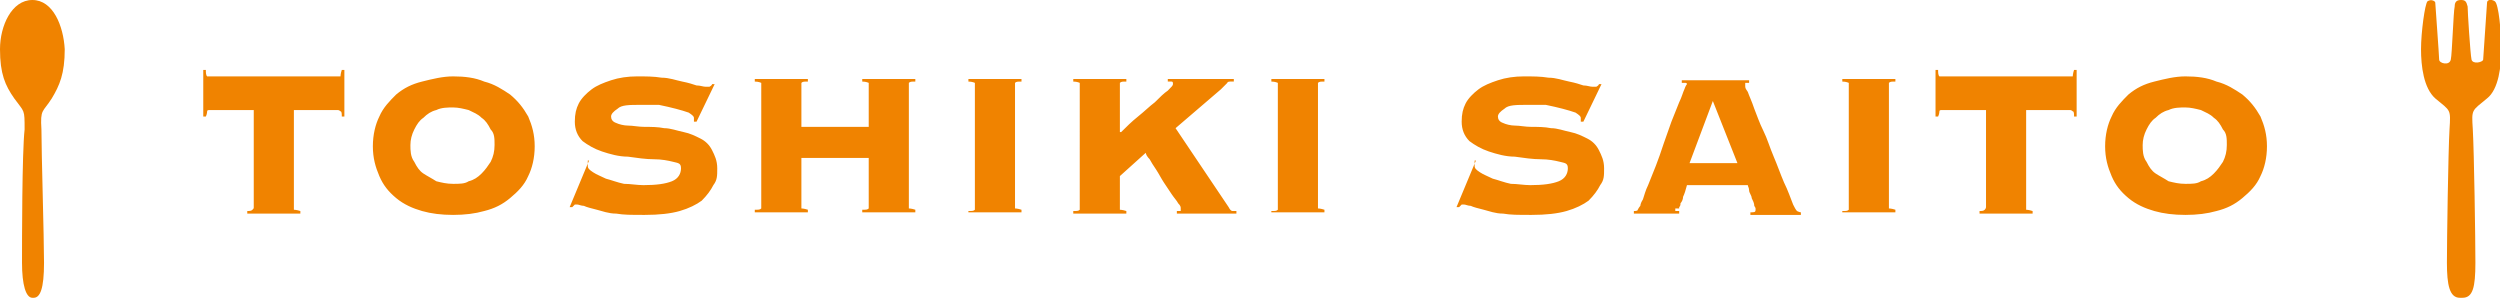 <?xml version="1.0" encoding="UTF-8"?>
<svg xmlns="http://www.w3.org/2000/svg" version="1.1" viewBox="0 0 193.1 23">
  <defs>
    <style>
      .cls-1 {
        fill: #f08300;
      }
    </style>
  </defs>
  <!-- Generator: Adobe Illustrator 28.7.1, SVG Export Plug-In . SVG Version: 1.2.0 Build 142)  -->
  <g>
    <g id="_レイヤー_1" data-name="レイヤー_1">
      <path class="cls-1" d="M2.5,23c-.5,0-.8-1-.8-2.7s0-8.5.2-10.3c0-1.6,0-1.3-.8-2.4C.4,6.6,0,5.7,0,3.8,0,2,.9,0,2.5,0c1.6,0,2.4,2,2.5,3.8,0,1.9-.4,2.8-1,3.8-.7,1.1-.9.8-.8,2.4,0,1.8.2,8.3.2,10.3s-.3,2.7-.8,2.7h0Z"/>
      <path class="cls-1" d="M19,16.3c.3,0,.4,0,.5-.1s.1-.1.1-.2v-7.5h-3.4c-.1,0-.2,0-.2.1,0,0,0,.2-.1.4h-.2v-3.6h.2c0,.2,0,.4.1.5,0,0,.1,0,.2,0h9.9c.1,0,.2,0,.2,0,0,0,0-.2.1-.5h.2v3.6h-.2c0-.2,0-.4-.1-.4,0,0-.1-.1-.2-.1h-3.4v7.5c0,0,0,.2,0,.2,0,0,.2,0,.5.1v.2h-4.1v-.2ZM35,5.9c.9,0,1.7.1,2.4.4.8.2,1.4.6,2,1,.6.5,1,1,1.4,1.7.3.7.5,1.4.5,2.3s-.2,1.7-.5,2.3c-.3.7-.8,1.2-1.4,1.7-.6.5-1.2.8-2,1-.7.2-1.5.3-2.4.3s-1.7-.1-2.4-.3c-.7-.2-1.4-.5-2-1-.6-.5-1-1-1.3-1.7-.3-.7-.5-1.4-.5-2.3s.2-1.7.5-2.3c.3-.7.8-1.2,1.3-1.7.6-.5,1.2-.8,2-1,.8-.2,1.6-.4,2.4-.4ZM35,8.3c-.4,0-.9,0-1.3.2-.4.1-.7.3-1,.6-.3.2-.5.5-.7.9-.2.4-.3.8-.3,1.2s0,.9.3,1.3c.2.4.4.7.7.9.3.2.7.4,1,.6.4.1.8.2,1.3.2s.9,0,1.2-.2c.4-.1.7-.3,1-.6.3-.3.5-.6.7-.9.2-.4.3-.8.3-1.3s0-.9-.3-1.2c-.2-.4-.4-.7-.7-.9-.3-.3-.6-.4-1-.6-.4-.1-.8-.2-1.2-.2ZM45.4,12.4c0,0,0,.2,0,.4s.1.3.4.5c.3.2.6.3,1,.5.4.1.9.3,1.4.4.5,0,1,.1,1.5.1,1,0,1.7-.1,2.2-.3.5-.2.7-.6.7-1s-.2-.4-.6-.5c-.4-.1-.9-.2-1.5-.2-.6,0-1.3-.1-2-.2-.7,0-1.4-.2-2-.4-.6-.2-1.1-.5-1.5-.8-.4-.4-.6-.9-.6-1.5s.1-1,.3-1.4c.2-.4.6-.8,1-1.1.4-.3.9-.5,1.5-.7.6-.2,1.3-.3,2-.3s1.3,0,1.9.1c.6,0,1.1.2,1.6.3.5.1.8.2,1.1.3.3,0,.5.1.7.1s.2,0,.3,0c0,0,.2-.1.2-.2h.2c0,0-1.4,2.9-1.4,2.9h-.2v-.3c0-.1-.1-.2-.4-.4-.3-.1-.6-.2-1-.3-.4-.1-.8-.2-1.3-.3-.5,0-1,0-1.4,0-.9,0-1.5,0-1.8.3-.3.2-.5.4-.5.6s.1.4.4.5c.2.1.6.2.9.2.4,0,.8.1,1.3.1.5,0,1,0,1.5.1.5,0,1,.2,1.5.3.5.1.9.3,1.3.5.4.2.7.5.9.9.2.4.4.8.4,1.4s0,.9-.3,1.3c-.2.4-.5.8-.9,1.2-.4.3-1,.6-1.7.8-.7.2-1.6.3-2.7.3s-1.6,0-2.2-.1c-.6,0-1.1-.2-1.5-.3-.4-.1-.8-.2-1-.3-.2,0-.4-.1-.5-.1s-.2,0-.2,0c0,0-.1.1-.2.2h-.2c0,0,1.5-3.6,1.5-3.6h.2ZM70.2,15.9c0,0,0,.2,0,.2,0,0,.2,0,.5.1v.2h-4.1v-.2c.3,0,.4,0,.5-.1,0,0,0-.1,0-.2v-3.7h-5.2v3.7c0,0,0,.2,0,.2,0,0,.2,0,.5.1v.2h-4.1v-.2c.3,0,.4,0,.5-.1,0,0,0-.1,0-.2V6.6c0,0,0-.2,0-.2,0,0-.2-.1-.5-.1v-.2h4.1v.2c-.3,0-.4,0-.5.1,0,0,0,.1,0,.2v3.2h5.2v-3.2c0,0,0-.2,0-.2,0,0-.2-.1-.5-.1v-.2h4.1v.2c-.3,0-.4,0-.5.1,0,0,0,.1,0,.2v9.3ZM74.8,16.3c.3,0,.4,0,.5-.1,0,0,0-.1,0-.2V6.6c0,0,0-.2,0-.2,0,0-.2-.1-.5-.1v-.2h4.1v.2c-.3,0-.4,0-.5.1,0,0,0,.1,0,.2v9.3c0,0,0,.2,0,.2,0,0,.2,0,.5.1v.2h-4.1v-.2ZM90.9,16.3c.1,0,.2,0,.3,0,0,0,0-.1,0-.2s0-.2-.2-.4c-.1-.2-.3-.4-.5-.7-.2-.3-.4-.6-.6-.9-.2-.3-.4-.7-.6-1-.2-.3-.4-.6-.5-.8-.2-.2-.3-.4-.3-.5l-2,1.8v2.4c0,0,0,.2,0,.2,0,0,.2,0,.5.1v.2h-4.1v-.2c.3,0,.4,0,.5-.1,0,0,0-.1,0-.2V6.6c0,0,0-.2,0-.2,0,0-.2-.1-.5-.1v-.2h4.1v.2c-.3,0-.4,0-.5.1,0,0,0,.1,0,.2v3.6h.1c.4-.4.8-.8,1.3-1.2.5-.4.9-.8,1.3-1.1.4-.4.7-.7,1-.9.3-.3.4-.4.4-.5,0-.1,0-.2-.1-.2,0,0-.2,0-.3,0v-.2h5.1v.2c-.1,0-.2,0-.3,0,0,0-.2,0-.2.1,0,0-.1.1-.2.2,0,0-.2.2-.3.3l-3.5,3,4.1,6.1c.1.2.2.3.3.3,0,0,.2,0,.3,0v.2h-4.6v-.2ZM98.2,16.3c.3,0,.4,0,.5-.1,0,0,0-.1,0-.2V6.6c0,0,0-.2,0-.2,0,0-.2-.1-.5-.1v-.2h4.1v.2c-.3,0-.4,0-.5.1,0,0,0,.1,0,.2v9.3c0,0,0,.2,0,.2,0,0,.2,0,.5.1v.2h-4.1v-.2ZM113.9,12.4c0,0,0,.2,0,.4s.1.3.4.5c.3.2.6.3,1,.5.4.1.9.3,1.4.4.5,0,1,.1,1.5.1,1,0,1.7-.1,2.2-.3.5-.2.7-.6.7-1s-.2-.4-.6-.5c-.4-.1-.9-.2-1.5-.2-.6,0-1.3-.1-2-.2-.7,0-1.4-.2-2-.4-.6-.2-1.1-.5-1.5-.8-.4-.4-.6-.9-.6-1.5s.1-1,.3-1.4c.2-.4.6-.8,1-1.1.4-.3.9-.5,1.5-.7.6-.2,1.3-.3,2-.3s1.3,0,1.9.1c.6,0,1.1.2,1.6.3.5.1.8.2,1.1.3.3,0,.5.1.7.1s.2,0,.3,0c0,0,.2-.1.2-.2h.2c0,0-1.4,2.9-1.4,2.9h-.2v-.3c0-.1-.1-.2-.4-.4-.3-.1-.6-.2-1-.3-.4-.1-.8-.2-1.3-.3-.5,0-1,0-1.4,0-.9,0-1.5,0-1.8.3-.3.2-.5.4-.5.6s.1.4.4.5c.2.1.6.2.9.2.4,0,.8.1,1.3.1.5,0,1,0,1.5.1.5,0,1,.2,1.5.3.5.1.9.3,1.3.5.4.2.7.5.9.9.2.4.4.8.4,1.4s0,.9-.3,1.3c-.2.4-.5.8-.9,1.2-.4.3-1,.6-1.7.8-.7.2-1.6.3-2.7.3s-1.6,0-2.2-.1c-.6,0-1.1-.2-1.5-.3-.4-.1-.8-.2-1-.3-.2,0-.4-.1-.5-.1s-.2,0-.2,0c0,0-.1.1-.2.2h-.2c0,0,1.5-3.6,1.5-3.6h.2ZM129.4,16.1c0,0,0,.1,0,.2,0,0,.2,0,.3,0v.2h-3.5v-.2c.1,0,.3,0,.3-.1,0,0,.1-.2.2-.3,0,0,0-.2.2-.5.1-.3.2-.7.4-1.1.2-.5.4-1,.6-1.5.2-.5.4-1.1.6-1.7.2-.6.4-1.1.6-1.7.2-.5.4-1,.6-1.5.2-.4.3-.8.4-1,.1-.3.2-.4.2-.4,0,0,0-.1-.1-.1,0,0-.2,0-.3,0v-.2h5.2v.2c-.1,0-.2,0-.3,0,0,0,0,0,0,.2s0,.2.2.5c.1.3.3.7.5,1.3.2.5.4,1.1.7,1.7.3.6.5,1.3.8,2,.3.7.5,1.3.8,2,.3.6.5,1.2.7,1.7.1.2.2.4.3.5,0,0,.2.1.3.1v.2h-3.9v-.2c.3,0,.4,0,.4-.2s0-.1-.1-.3c0-.2-.1-.4-.2-.6,0-.2-.2-.4-.2-.6,0-.2-.1-.3-.1-.4h-4.7c-.1.4-.2.7-.3.9,0,.2-.1.4-.2.5,0,.1,0,.2-.1.3,0,0,0,0,0,.1ZM134.2,12.6l-1.9-4.8-1.8,4.8h3.7ZM142.3,16.3c.3,0,.4,0,.5-.1,0,0,0-.1,0-.2V6.6c0,0,0-.2,0-.2,0,0-.2-.1-.5-.1v-.2h4.1v.2c-.3,0-.4,0-.5.1,0,0,0,.1,0,.2v9.3c0,0,0,.2,0,.2,0,0,.2,0,.5.1v.2h-4.1v-.2ZM152.8,16.3c.3,0,.4,0,.5-.1,0,0,.1-.1.1-.2v-7.5h-3.4c-.1,0-.2,0-.2.1,0,0,0,.2-.1.4h-.2v-3.6h.2c0,.2,0,.4.1.5,0,0,.1,0,.2,0h9.9c.1,0,.2,0,.2,0,0,0,0-.2.1-.5h.2v3.6h-.2c0-.2,0-.4-.1-.4,0,0-.1-.1-.2-.1h-3.4v7.5c0,0,0,.2,0,.2,0,0,.2,0,.5.1v.2h-4.1v-.2ZM168.8,5.9c.9,0,1.7.1,2.4.4.8.2,1.4.6,2,1,.6.5,1,1,1.4,1.7.3.7.5,1.4.5,2.3s-.2,1.7-.5,2.3c-.3.7-.8,1.2-1.4,1.7-.6.5-1.2.8-2,1-.7.2-1.5.3-2.4.3s-1.7-.1-2.4-.3c-.7-.2-1.4-.5-2-1-.6-.5-1-1-1.3-1.7-.3-.7-.5-1.4-.5-2.3s.2-1.7.5-2.3c.3-.7.8-1.2,1.3-1.7.6-.5,1.2-.8,2-1,.8-.2,1.6-.4,2.4-.4ZM168.8,8.3c-.4,0-.9,0-1.3.2-.4.1-.7.3-1,.6-.3.2-.5.5-.7.9-.2.4-.3.8-.3,1.2s0,.9.3,1.3c.2.4.4.7.7.9.3.2.7.4,1,.6.4.1.8.2,1.3.2s.9,0,1.2-.2c.4-.1.7-.3,1-.6.3-.3.5-.6.7-.9.2-.4.3-.8.3-1.3s0-.9-.3-1.2c-.2-.4-.4-.7-.7-.9-.3-.3-.6-.4-1-.6-.4-.1-.8-.2-1.2-.2Z"/>
      <path class="cls-1" d="M190.1,0c.3,0,.4.1.5.5,0,.4.2,3.6.3,4.1.1.4.9.2.9,0s.3-4.2.3-4.4.3-.3.6-.1c.3.2.5,2.4.5,3.7,0,1.3-.2,3.1-1.1,3.8-1.2,1-1.2.8-1.1,2.4.1,1.8.2,8.4.2,10.3s-.2,2.7-1,2.7h-.2c-.8,0-1-1-1-2.7s.1-8.6.2-10.3c.1-1.6.1-1.4-1.1-2.4-.9-.8-1.1-2.5-1.1-3.8,0-1.3.3-3.5.5-3.7.3-.2.6,0,.6.1s.3,4.1.3,4.4.8.5.9,0c.1-.4.2-3.7.3-4.1,0-.4.2-.5.5-.5Z"/>
    </g>
  </g>
</svg>